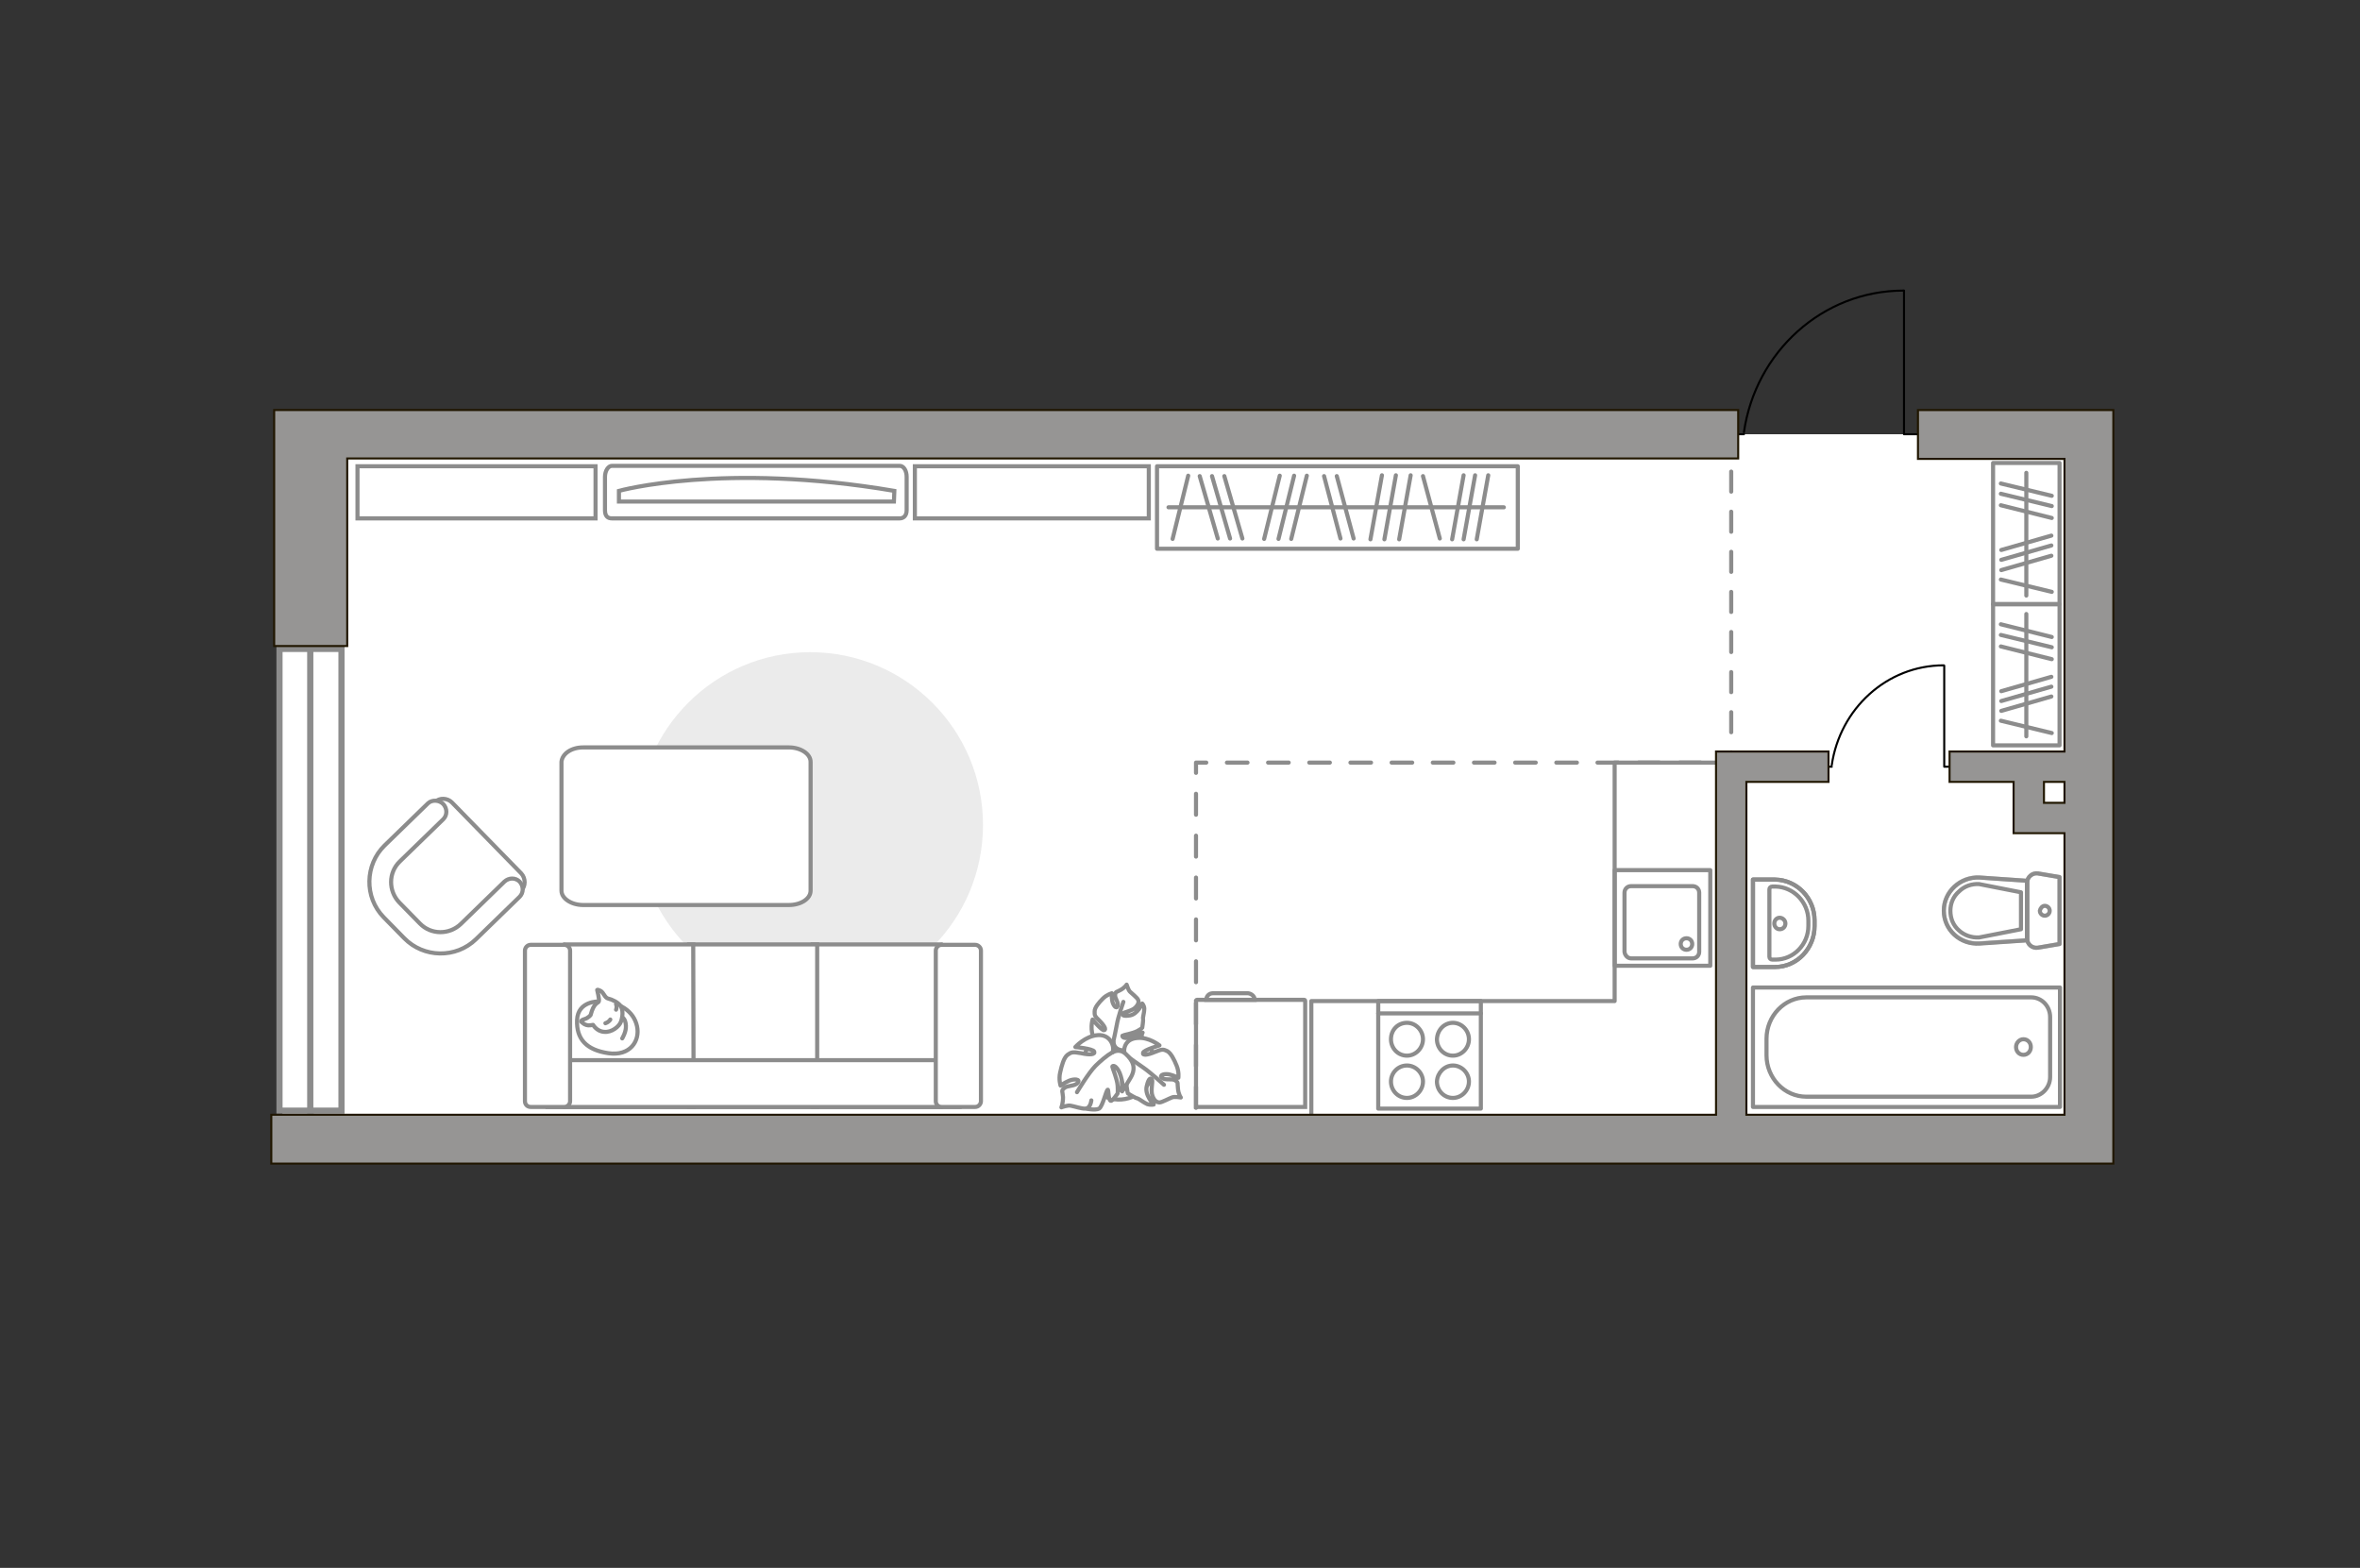 <?xml version="1.0" encoding="utf-8"?>
<!-- Generator: Adobe Illustrator 19.0.0, SVG Export Plug-In . SVG Version: 6.00 Build 0)  -->
<svg version="1.1" id="Слой_1" xmlns="http://www.w3.org/2000/svg" xmlns:xlink="http://www.w3.org/1999/xlink" x="0px" y="0px"
	 viewBox="-133 404.5 575 382" style="enable-background:new -133 404.5 575 382;" xml:space="preserve">
<rect x="-133" y="404.5" width="575" height="382" fill="#333333" stroke="none"/>
<style type="text/css">
	.st0{fill:#FFFFFF;}
	.st1{fill:#FFFFFF;stroke:#8C8C8C;stroke-miterlimit:10;}
	.st2{fill:none;stroke:#8C8C8C;stroke-linecap:round;stroke-linejoin:round;stroke-miterlimit:10;}
	.st3{fill:#EBEBEB;}
	.st4{fill:#FFFFFF;stroke:#8C8C8C;stroke-linecap:round;stroke-linejoin:round;stroke-miterlimit:10;}
	.st5{fill:#FFFFFF;stroke:#8C8C8C;stroke-width:1.5;stroke-linecap:round;stroke-miterlimit:10;}
	.st6{fill:none;stroke:#000000;stroke-width:0.5;stroke-linecap:round;stroke-linejoin:round;stroke-miterlimit:10;}
	.st7{opacity:0.5;}
	.st8{fill:none;stroke:#8C8C8C;stroke-linecap:round;stroke-linejoin:round;}
	.st9{fill:none;stroke:#8C8C8C;stroke-linecap:round;stroke-linejoin:round;stroke-dasharray:4.885,4.885;}
	.st10{fill:none;stroke:#8C8C8C;stroke-linecap:round;stroke-linejoin:round;stroke-dasharray:5.016,5.016;}
	.st11{fill:none;stroke:#8C8C8C;stroke-linecap:round;stroke-linejoin:round;stroke-dasharray:5.101,5.101;}
	.st12{fill:#969594;stroke:#201600;stroke-width:0.5;stroke-miterlimit:10;}
</style>
<g id="bg_1_">
	<rect x="-64.2" y="510.3" class="st0" width="437.2" height="171.7"/>
</g>
<g id="furniture_1_">
	<path id="Vector_8_1_" class="st1" d="M158.6,648.1h26.2c0.1,0,0.2,0.1,0.2,0.2v25.9h-26.6v-25.9
		C158.5,648.2,158.5,648.1,158.6,648.1z"/>
	<path id="Vector_9_1_" class="st1" d="M172.7,648.1h-11.8c0-0.9,0.7-1.6,1.6-1.6h8.6C171.9,646.6,172.7,647.2,172.7,648.1z"/>
	<rect x="352.6" y="517.3" class="st2" width="16.2" height="34.4"/>
	<line class="st2" x1="354.6" y1="538.5" x2="366.8" y2="535"/>
	<line class="st2" x1="354.6" y1="540.9" x2="366.8" y2="537.4"/>
	<line class="st2" x1="354.6" y1="543.4" x2="366.8" y2="539.9"/>
	<line class="st2" x1="354.5" y1="522.3" x2="366.9" y2="525.3"/>
	<line class="st2" x1="354.5" y1="527.6" x2="366.9" y2="530.7"/>
	<line class="st2" x1="354.5" y1="545.7" x2="366.9" y2="548.7"/>
	<line class="st2" x1="354.5" y1="524.8" x2="366.9" y2="527.8"/>
	<line class="st2" x1="360.7" y1="519.7" x2="360.7" y2="549.6"/>
	<rect x="352.6" y="551.7" class="st2" width="16.2" height="34.4"/>
	<line class="st2" x1="354.6" y1="572.9" x2="366.8" y2="569.4"/>
	<line class="st2" x1="354.6" y1="575.3" x2="366.8" y2="571.8"/>
	<line class="st2" x1="354.6" y1="577.7" x2="366.8" y2="574.2"/>
	<line class="st2" x1="354.5" y1="556.6" x2="366.9" y2="559.7"/>
	<line class="st2" x1="354.5" y1="562" x2="366.9" y2="565.1"/>
	<line class="st2" x1="354.5" y1="580.1" x2="366.9" y2="583.1"/>
	<line class="st2" x1="354.5" y1="559.2" x2="366.9" y2="562.2"/>
	<line class="st2" x1="360.7" y1="554.1" x2="360.7" y2="583.9"/>
	<rect x="148.9" y="518.1" class="st2" width="87.9" height="20.1"/>
	<line class="st2" x1="210.7" y1="520.3" x2="207.9" y2="535.9"/>
	<line class="st2" x1="223.6" y1="520.3" x2="220.8" y2="535.9"/>
	<line class="st2" x1="226.4" y1="520.3" x2="223.6" y2="535.9"/>
	<line class="st2" x1="229.6" y1="520.3" x2="226.8" y2="535.9"/>
	<line class="st2" x1="207.1" y1="520.3" x2="204.3" y2="535.9"/>
	<line class="st2" x1="165.3" y1="520.5" x2="169.7" y2="535.7"/>
	<line class="st2" x1="162.3" y1="520.5" x2="166.7" y2="535.7"/>
	<line class="st2" x1="159.3" y1="520.5" x2="163.7" y2="535.7"/>
	<line class="st2" x1="203.7" y1="520.3" x2="200.9" y2="535.9"/>
	<line class="st2" x1="192.7" y1="520.5" x2="196.8" y2="535.7"/>
	<line class="st2" x1="213.7" y1="520.5" x2="217.8" y2="535.7"/>
	<line class="st2" x1="189.6" y1="520.5" x2="193.6" y2="535.7"/>
	<line class="st2" x1="185.4" y1="520.4" x2="181.6" y2="535.8"/>
	<line class="st2" x1="178.8" y1="520.4" x2="175" y2="535.8"/>
	<line class="st2" x1="156.5" y1="520.4" x2="152.7" y2="535.8"/>
	<line class="st2" x1="182.3" y1="520.4" x2="178.5" y2="535.8"/>
	<line class="st2" x1="233.4" y1="528.1" x2="151.7" y2="528.1"/>
	<path id="Vector_51_1_" class="st3" d="M64.4,563.4c23.2,0,42.1,18.8,42.1,42.1c0,23.2-18.8,42.1-42.1,42.1
		c-23.2,0-42.1-18.8-42.1-42.1C22.4,582.2,41.2,563.4,64.4,563.4z"/>
	<g>
		<path id="Vector_52_1_" class="st1" d="M-22.9,600L-6,617.3c1.1,1.2,1.1,3.1,0,4.2l-11.9,11.7c-4.3,4.3-11.4,4.2-15.6-0.2
			l-5.6-5.8c-4.3-4.3-4.2-11.4,0.2-15.6l11.9-11.7C-25.9,598.8-24,598.9-22.9,600z"/>
		<path id="Vector_53_1_" class="st1" d="M-25,600.4c1,1.1,1,2.7,0,3.7l-10.6,10.3c-2.8,2.7-2.8,7.2-0.1,10l5,5.1
			c2.7,2.8,7.2,2.8,10,0.1l10.6-10.3c1.1-1,2.7-1,3.7,0c1,1.1,1,2.7,0,3.7L-17,633.3c-4.9,4.8-12.8,4.6-17.5-0.2l-5-5.1
			c-4.8-4.9-4.6-12.8,0.2-17.5l10.6-10.3C-27.7,599.3-26,599.4-25,600.4z"/>
	</g>
	<path id="Vector_54_1_" class="st1" d="M96.2,674.2H65v-39.6h31.2C96.2,634.6,96.2,674.2,96.2,674.2z"/>
	<path id="Vector_55_1_" class="st1" d="M66.1,674.2H34.9v-39.6h31.2V674.2z"/>
	<path id="Vector_56_1_" class="st1" d="M36,674.2H4.7v-39.6h31.2L36,674.2L36,674.2z"/>
	<path id="Vector_57_1_" class="st1" d="M97.8,662.8l2.9,11.4H0.4v-11.4H97.8z"/>
	<path id="Vector_58_1_" class="st1" d="M95,672.8v-36.7c0-0.7,0.6-1.4,1.4-1.4h8.2c0.7,0,1.4,0.6,1.4,1.4v36.7
		c0,0.7-0.6,1.4-1.4,1.4h-8.2C95.6,674.2,95,673.6,95,672.8z"/>
	<path id="Vector_59_1_" class="st1" d="M-5.1,672.8v-36.7c0-0.7,0.6-1.4,1.4-1.4h8.2c0.7,0,1.4,0.6,1.4,1.4v36.7
		c0,0.7-0.6,1.4-1.4,1.4h-8.2C-4.5,674.2-5.1,673.6-5.1,672.8z"/>
	<path id="Vector_84_1_" class="st4" d="M9.1,586.6h50.1c2.9,0,5.3,1.6,5.3,3.5v31.4c0,2-2.4,3.5-5.3,3.5H9.1
		c-2.9,0-5.3-1.6-5.3-3.5v-31.4C4,588.2,6.1,586.6,9.1,586.6z"/>
	<path id="Vector_90_1_" class="st1" d="M16.1,518c-0.9,0-1.7,1.2-1.7,2.7v8.1c0,1.5,0.7,2,1.7,2h70.1c0.9,0,1.7-0.6,1.7-2v-8.1
		c0-1.5-0.7-2.7-1.7-2.7H16.1z"/>
	<path id="Vector_91_1_" class="st1" d="M84.8,526.7h-67v-2.6c0,0,25.4-7.1,67.1,0L84.8,526.7z"/>
	<path id="Vector_92_1_" class="st1" d="M146.9,530.8h-57v-12.7h57V530.8z"/>
	<path id="Vector_93_1_" class="st1" d="M12.1,530.8h-58v-12.7h58C12.1,518.1,12.1,530.8,12.1,530.8z"/>
	<g>
		<path id="Vector_60_4_" class="st1" d="M139.9,655.1c4.8,0.2,8.5,4.2,8.4,8.9c-0.2,4.8-4.2,8.5-8.9,8.4c-4.8-0.2-8.5-4.2-8.4-8.9
			C131.1,658.8,135.1,654.9,139.9,655.1z"/>
		<path class="st4" d="M138.3,658.4c0,0,0,1.5,1.6,1.9c1.7,0.4,3.3,0.3,4.4-1.9c1.1-2.2,1.1-2.3,1.1-2.3s-2.3,1.2-3.6,1.3
			c-1.4,0.1-1.4-0.5-1.3-0.6c0.1-0.1,2.5-0.5,3.6-1.1s1.2-0.8,1.2-0.8s0.3-1.9,0.2-2.2s0.3-1.5,0.3-2.4c0-0.8-0.5-1.3-0.5-1.3
			s-1.1,2.6-3,2.9c-1.9,0.3-1.9-0.2-1.7-0.5c0.3-0.3,2.2-0.6,3-1.4s0.9-1.4,0.7-1.9s-1.6-1.6-2-2s-0.8-1.7-0.8-1.7s-0.4,0.7-1.5,1.3
			c-1,0.6-1.2,0.3-1.3,1.2s0.9,1.8,0.6,2.7c-0.3,0.9-1.1-0.2-1.3-1.2s-0.1-1.9-0.1-1.9s-1.2,0.3-2.2,1.3s-2,2.2-2,3.1
			c0,0.9-0.1,1.1,1.2,2.3c1.2,1.2,1.7,2.2,1.1,2.3c-0.6,0.1-2.8-2.6-2.8-2.6s-0.8,2.7,0.5,4.9C135.2,660,137.6,659.4,138.3,658.4z"
			/>
		<path class="st2" d="M140.7,648.6c0,0-1.3,3.7-1.6,5.6c-0.2,1.2-0.7,3.4-0.9,4.3c-0.3,1.3-0.1,2.7,0.3,4"/>
		<path class="st4" d="M141.2,661.7c0,0-1.6-0.7-2.8,0.9c-1.2,1.6-1.9,3.4,0,5.6c1.8,2.1,2,2.2,2,2.2s-0.2-3,0.3-4.5
			s1.1-1.2,1.2-1.1c0,0.1-0.6,2.9-0.4,4.4s0.3,1.7,0.3,1.7s1.9,1.2,2.3,1.2c0.4,0.1,1.5,1,2.4,1.4c0.9,0.3,1.6,0.1,1.6,0.1
			s-2.3-2.3-1.7-4.5c0.5-2.2,1.1-2,1.3-1.5c0.2,0.4-0.4,2.7,0.1,3.9c0.4,1.2,1.1,1.6,1.7,1.6s2.4-1,3-1.2c0.6-0.3,2.2,0,2.2,0
			s-0.6-0.8-0.7-2.2c-0.2-1.4,0.2-1.4-0.7-2c-0.9-0.5-2.4,0.1-3.2-0.6c-0.8-0.7,0.7-1.1,1.9-0.8s2.1,0.8,2.1,0.8s0.2-1.4-0.4-2.9
			s-1.4-3.1-2.3-3.6c-0.9-0.4-1.1-0.6-3,0.2s-3.1,0.9-2.9,0.2c0.2-0.7,4-1.8,4-1.8s-2.6-2.1-5.4-1.8
			C140.9,657.6,140.5,660.5,141.2,661.7z"/>
		<path class="st2" d="M150.6,668.8c0,0-3.4-3.1-5.2-4.3c-1.2-0.8-3.3-2.3-4.2-3c-1.3-0.9-2.8-1.4-4.4-1.5"/>
		<g>
			<path class="st4" d="M132.9,672.6c-0.2,1.4-0.8,2-1.5,2c-0.7,0.1-2.8-0.6-3.5-0.7c-0.7-0.2-2.3,0.4-2.3,0.4s0.4-0.9,0.4-2.5
				c-0.1-1.5-0.5-1.5,0.3-2.2c0.8-0.7,2.6-0.4,3.3-1.3c0.7-0.9-0.9-1-2.1-0.5c-1.2,0.5-2.1,1.2-2.1,1.2s-0.5-1.5-0.1-3.2
				c0.4-1.8,0.9-3.6,1.8-4.3c0.9-0.6,1.1-0.8,3.3-0.4c2.2,0.5,3.5,0.3,3.2-0.4s-4.6-1.1-4.6-1.1s2.4-2.7,5.5-2.9s4.1,2.8,3.6,4.2
				c0,0,1.6-1.1,3.2,0.4s2.7,3.3,1.1,5.9c-1.6,2.6-1.7,2.8-1.7,2.8s-0.3-3.2-1.2-4.7s-1.5-1.1-1.5-0.9s1.2,3,1.3,4.6s0,1.9,0,1.9
				s-1.3,2-1.7,1.8c-0.6-0.3-0.5-2.8-0.7-2.7c-0.4,0.1-1.2,4-2.1,4.6c-0.9,0.5-3.3,0-3.3,0"/>
			<path class="st2" d="M129.4,670.6c0,0,2.8-4.7,4.5-6.4c1.1-1.1,2.7-2.5,4.1-3.3"/>
		</g>
	</g>
	<g>
		<path class="st4" d="M12.9,648.5c0,0-5.1-0.2-5.3,4.5s2.3,7.3,7.6,8.1s7.8-3,7-6.6S18,648.5,12.9,648.5z"/>
		<path class="st4" d="M10.9,651.8c0,0-0.5,0.7-1.5,1s-0.8,0.6-0.8,0.6s0.9,1.1,2.2,0.9c0.7-0.1,0.7-0.1,0.7-0.1s0.9,1.6,2.7,1.7
			c1.8,0.2,3.7-1.3,4.1-2.5c0.4-1.1,0.6-2.8-0.1-3.8c-0.6-0.9-2.1-1.6-3-1.8s-1.1-1.5-1.9-1.9c-0.8-0.4-0.8-0.2-0.8-0.2
			s0.6,2.4,0.4,2.8C12.8,648.9,11.7,648.7,10.9,651.8z"/>
		<path class="st4" d="M15.7,652.9c0,0-0.3,0.6-1.2,0.9"/>
		<path class="st4" d="M17.1,650.5c0,0,0.3-0.7,0-1.3"/>
		<path class="st2" d="M18.6,652.4c0,0,0.8,0.2,0.9,2c0.1,1.5-0.9,3.1-0.9,3.1"/>
	</g>
	<path id="Vector_142_1_" class="st2" d="M227.8,674.6h-25v-26.2h25V674.6z"/>
	<g id="Group_28_1_">
		<g id="Group_29_1_">
			<path id="Vector_143_1_" class="st2" d="M209.8,664.1c2.1,0,3.9,1.8,3.9,3.9c0,2.2-1.8,4-3.9,4c-2.2,0-3.9-1.8-3.9-4
				C205.9,665.9,207.6,664.1,209.8,664.1z"/>
			<path id="Vector_144_1_" class="st2" d="M209.8,653.7c2.1,0,3.9,1.8,3.9,4s-1.8,4-3.9,4c-2.2,0-3.9-1.8-3.9-4
				C205.9,655.4,207.6,653.7,209.8,653.7z"/>
		</g>
		<g id="Group_30_1_">
			<path id="Vector_145_1_" class="st2" d="M221,664.1c2.1,0,3.9,1.8,3.9,3.9c0,2.2-1.8,4-3.9,4c-2.2,0-3.9-1.8-3.9-4
				C217.2,665.9,218.9,664.1,221,664.1z"/>
			<path id="Vector_146_1_" class="st2" d="M221,653.7c2.1,0,3.9,1.8,3.9,4s-1.8,4-3.9,4c-2.2,0-3.9-1.8-3.9-4
				C217.2,655.4,218.9,653.7,221,653.7z"/>
		</g>
	</g>
	<polyline class="st2" points="186.5,678.1 186.5,648.4 260.4,648.4 260.4,590.3 285.1,590.3 	"/>
	<line class="st2" x1="202.8" y1="651.4" x2="227.8" y2="651.4"/>
</g>
<g id="windows_1_">
	<g>
		<path id="Vector_116_1_" class="st5" d="M-57.3,562.6h-7.6v112.5h7.6V562.6z"/>
		<path id="Vector_122_1_" class="st5" d="M-49.8,562.6h-7.6v112.5h7.6V562.6z"/>
	</g>
</g>
<g id="plan">
	<g>
		<polyline class="st6" points="340.7,566.7 340.7,591.3 344.8,591.3 		"/>
		<line class="st6" x1="309.6" y1="591.3" x2="313.3" y2="591.3"/>
		<path class="st6" d="M313.3,590.9c2-13.7,13.4-24.3,27.3-24.3"/>
	</g>
	<g>
		<polyline class="st6" points="336.8,510.3 330.9,510.3 330.9,475.3 		"/>
		<line class="st6" x1="291.9" y1="510.3" x2="286.6" y2="510.3"/>
		<path class="st6" d="M330.8,475.3c-19.8,0-36.1,15-38.9,34.5"/>
	</g>
	<g>
		<g>
			<rect x="260.4" y="616.5" class="st2" width="23.3" height="23.3"/>
		</g>
		<path class="st2" d="M264.4,638h15c0.9,0,1.6-0.7,1.6-1.6V622c0-0.9-0.7-1.6-1.6-1.6h-15c-0.9,0-1.6,0.7-1.6,1.6v14.4
			C262.9,637.3,263.6,638,264.4,638z"/>
		<path class="st2" d="M277.9,633.1c0.8,0,1.4,0.6,1.4,1.4s-0.6,1.4-1.4,1.4s-1.4-0.6-1.4-1.4C276.5,633.7,277.1,633.1,277.9,633.1z
			"/>
	</g>
	<g>
		<g class="st7">
			<path class="st2" d="M360.9,619.5v13.7c0,1.4,1.3,2.4,2.6,2.2l5.3-0.9v-16.3l-5.3-0.9C362.2,617.1,360.9,618.2,360.9,619.5z"/>
			<path class="st2" d="M360.9,633.6v-14.5l-11.6-0.8c-4.7-0.3-8.7,3.4-8.7,8c0,4.7,4,8.3,8.7,8L360.9,633.6z"/>
		</g>
		<g>
			<path class="st2" d="M360.9,619.5v13.7c0,1.4,1.3,2.4,2.6,2.2l5.3-0.9v-16.3l-5.3-0.9C362.2,617.1,360.9,618.2,360.9,619.5z"/>
			<path class="st2" d="M340.6,626.4L340.6,626.4c0,4.7,4,8.3,8.7,8l11.6-0.8v-14.5l-11.6-0.8C344.6,618.1,340.6,621.8,340.6,626.4z
				"/>
			<path class="st2" d="M359.4,630.9l-10.2,2c-1.8,0.1-3.6-0.5-4.9-1.7c-1.4-1.2-2.1-2.9-2.1-4.8c0-1.8,0.7-3.5,2.1-4.7
				c1.3-1.3,3.1-1.9,4.9-1.8l10.2,2V630.9z"/>
			<path class="st2" d="M365.2,625.2c0.6,0,1.2,0.5,1.2,1.2c0,0.6-0.5,1.2-1.2,1.2c-0.6,0-1.2-0.5-1.2-1.2
				C364.1,625.8,364.6,625.2,365.2,625.2z"/>
		</g>
	</g>
	<g>
		<polyline class="st2" points="294.1,645.1 368.9,645.1 368.9,674.2 294.1,674.2 294.1,645.1 		"/>
		<path class="st2" d="M297.4,661.6v-4c0-5.6,4.4-10.1,9.7-10.1h54.8c2.5,0,4.6,2.1,4.6,4.8v14.6c0,2.6-2.1,4.8-4.6,4.8h-54.8
			C301.8,671.7,297.4,667.2,297.4,661.6z"/>
		<path class="st2" d="M360,661.5c-1,0-1.8-0.8-1.8-1.9c0-1,0.8-1.9,1.8-1.9s1.8,0.8,1.8,1.9S361,661.5,360,661.5z"/>
	</g>
	<g>
		<path class="st2" d="M309.1,628.7v1.5c0,5.4-4.3,9.9-9.6,9.9h-5.4v-21.3h5.4C304.8,618.9,309.1,623.3,309.1,628.7z"/>
		<g>
			<path class="st2" d="M307.6,628.8v1.3c0,4.5-3.6,8.2-8,8.2h-0.8c-0.4,0-0.7-0.3-0.7-0.7v-16.4c0-0.4,0.3-0.7,0.7-0.7h0.8
				C304,620.6,307.6,624.3,307.6,628.8z"/>
			<path class="st2" d="M300.6,628.1c0.7,0,1.4,0.6,1.4,1.4s-0.6,1.4-1.4,1.4c-0.7,0-1.3-0.6-1.3-1.4S299.9,628.1,300.6,628.1z"/>
			<path class="st2" d="M309.1,628.7v1.5c0,5.4-4.3,9.9-9.6,9.9h-5.4v-21.3h5.4C304.8,618.9,309.1,623.3,309.1,628.7z"/>
		</g>
	</g>
	<g>
		<g>
			<line class="st8" x1="288.8" y1="512" x2="288.8" y2="514.5"/>
			<line class="st9" x1="288.8" y1="519.4" x2="288.8" y2="585.3"/>
			<polyline class="st8" points="288.8,587.8 288.8,590.3 286.3,590.3 			"/>
			<line class="st10" x1="281.3" y1="590.3" x2="163.4" y2="590.3"/>
			<polyline class="st8" points="160.9,590.3 158.4,590.3 158.4,592.8 			"/>
			<line class="st11" x1="158.4" y1="597.9" x2="158.4" y2="677"/>
			<line class="st8" x1="158.4" y1="679.5" x2="158.4" y2="682"/>
		</g>
	</g>
	<polygon class="st12" points="-66.2,504.4 -20.1,504.4 -8.4,504.4 9.4,504.4 35.1,504.4 164.6,504.4 176.4,504.4 241.6,504.4 
		256.7,504.4 268.5,504.4 290.5,504.4 290.5,516.2 -48.4,516.2 -48.4,561.9 -66.2,561.9 -66.2,515.3 	"/>
	<path class="st12" d="M-66.9,676.1V688h448.8v-11.9v-68.6v-7.4V595v-7.4v-71.3v-11.9h-47.6v11.9H370v71.3h-28v7.4h15.6v12.5H370
		v68.6h-77.5V595h20v-7.4h-27.4v88.5H-66.9z M370,600.1h-5V595h5V600.1z"/>
</g>
<g id="points">
	<path id="bedroom_1_" class="st2" d="M111,566.7"/>
	<path id="kitchen_1_" class="st2" d="M216.1,620.6"/>
	<path id="wc_x5F_bedroom_1_" class="st2" d="M327,616.5"/>
	<path id="hallway_1_" class="st2" d="M318.1,543.4"/>
</g>
</svg>
